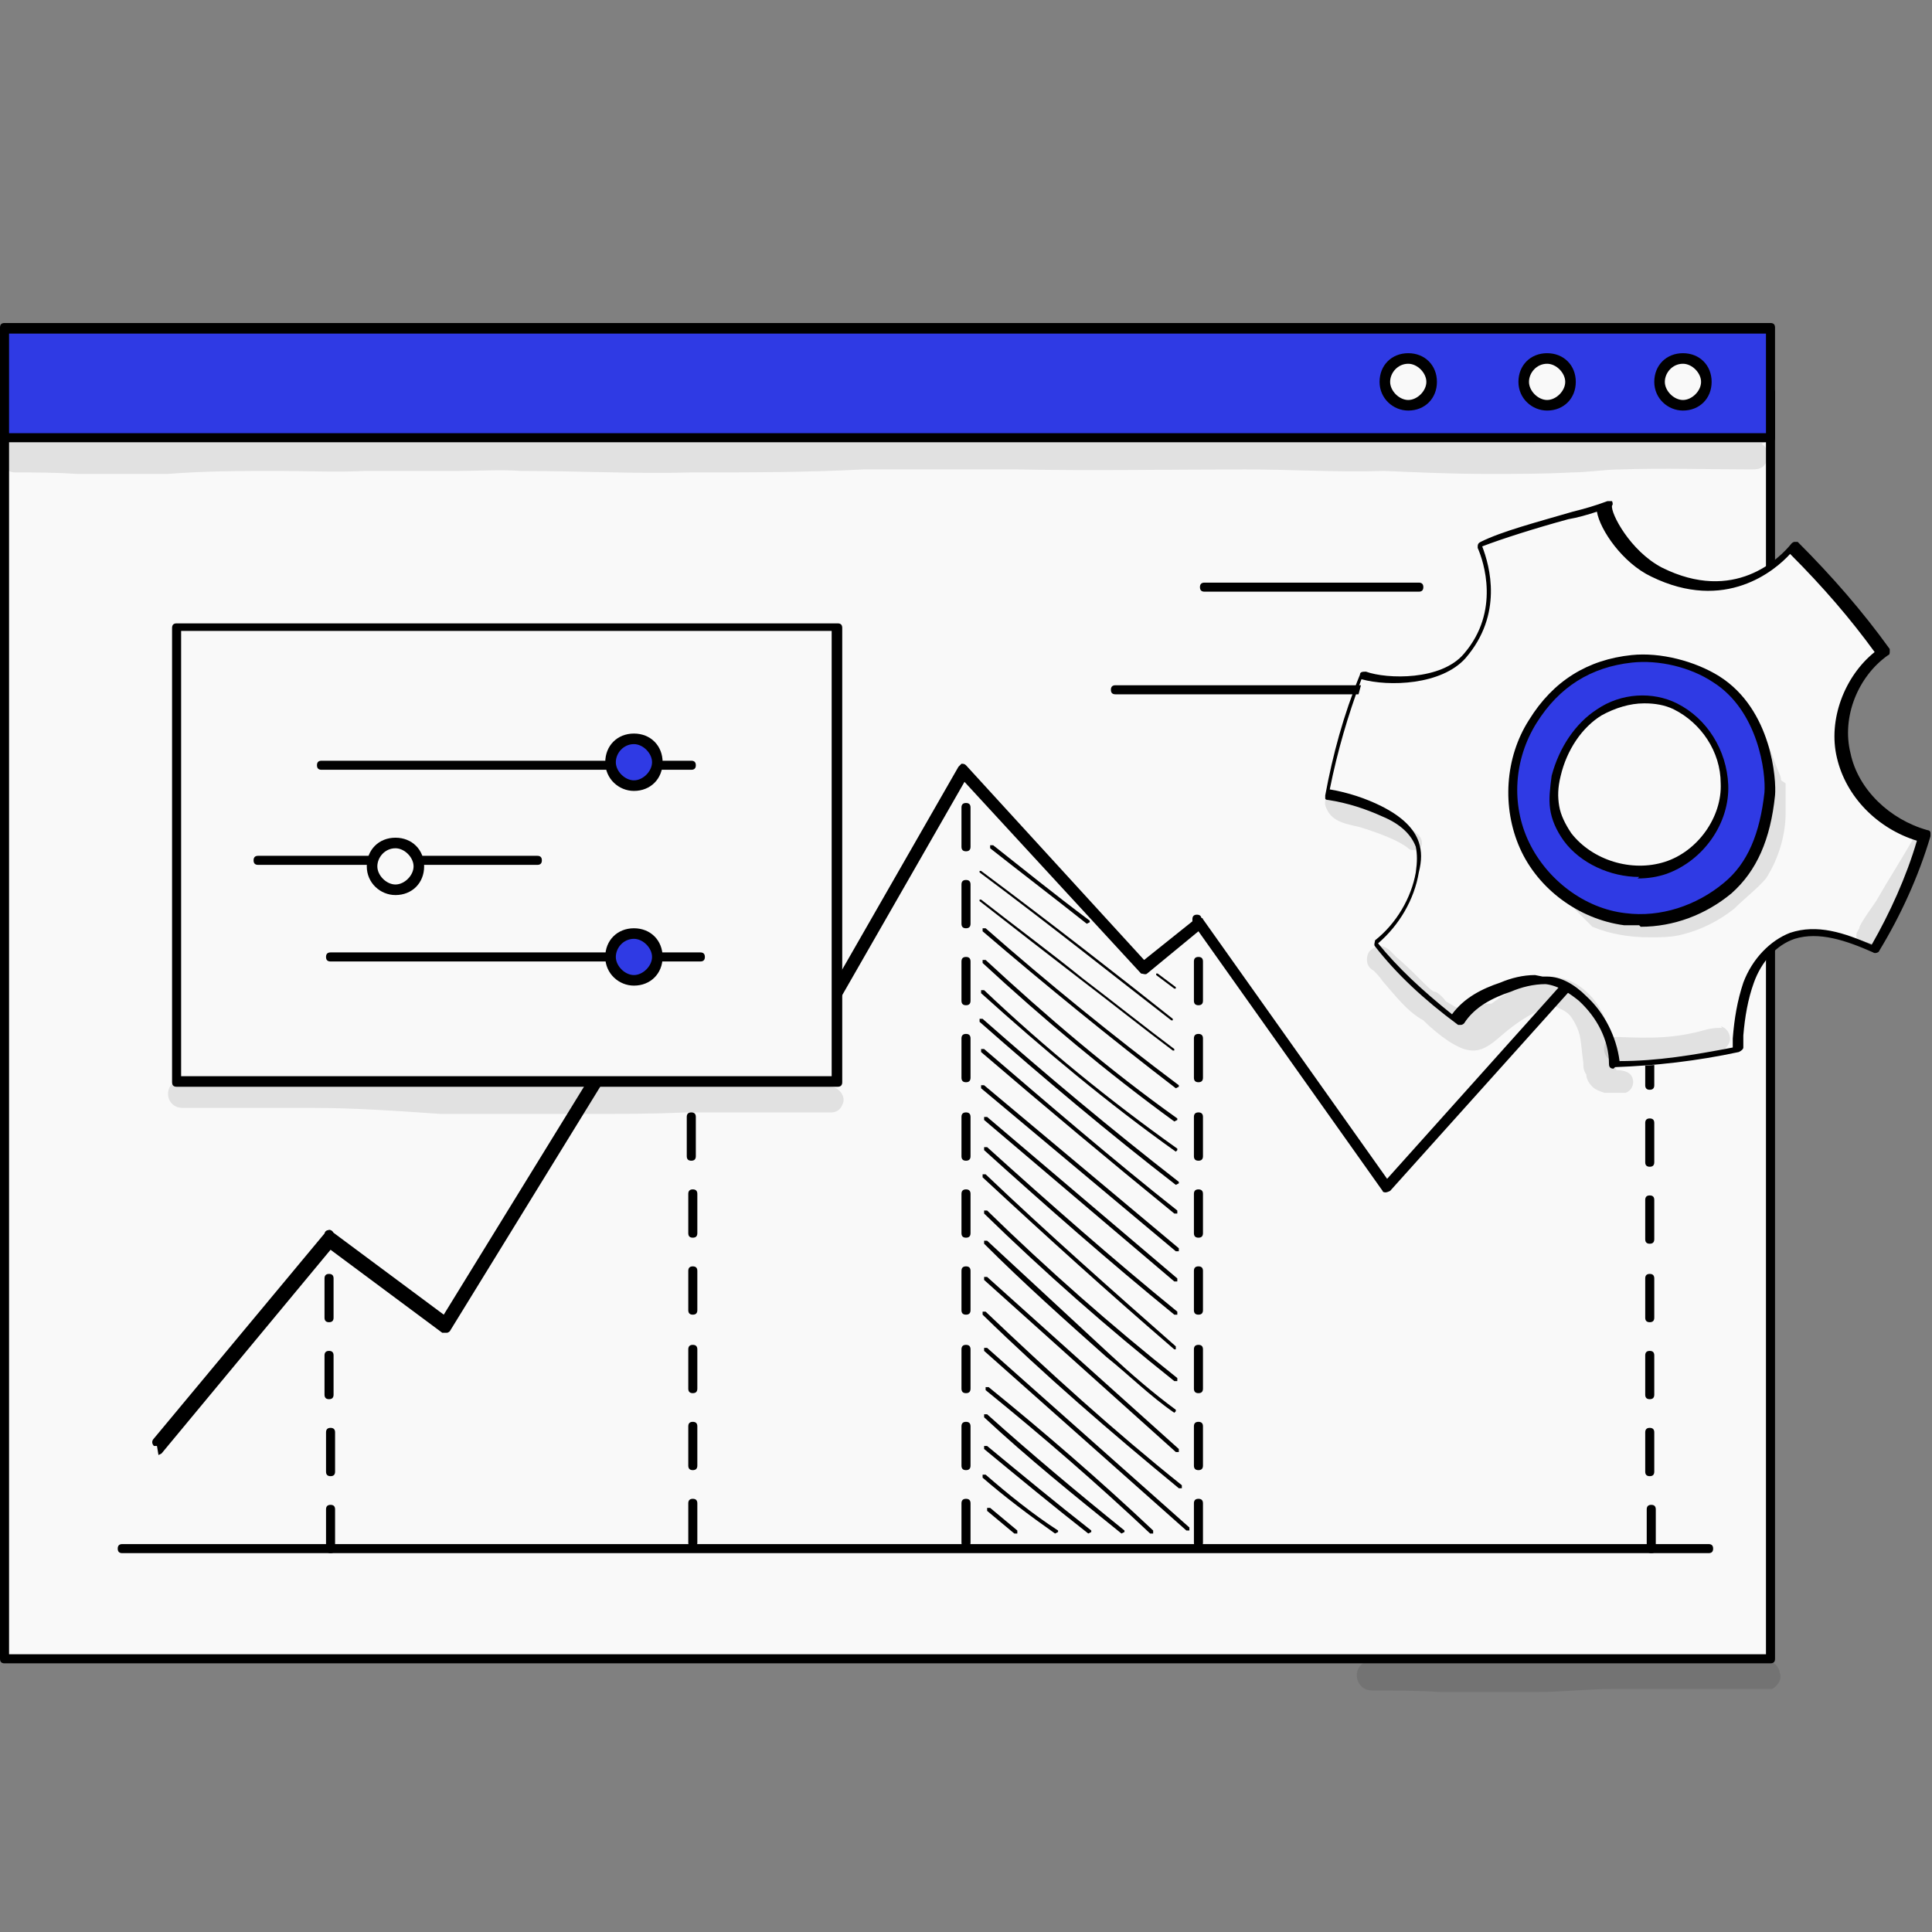 <?xml version="1.0" encoding="UTF-8"?>
<svg xmlns="http://www.w3.org/2000/svg" version="1.1" viewBox="0 0 128 128">
  <rect x="0" y="0" width="128" height="128" fill="#808080" stroke="none"/>
  <defs>
    <style>
      .cls-1 {
        fill: #fff;
      }

      .cls-2 {
        opacity: .1;
      }

      .cls-3 {
        fill: #e2e2e2;
      }

      .cls-4 {
        fill: #f9f9f9;
      }

      .cls-5 {
        display: none;
      }

      .cls-6 {
        fill: #2f3ae4;
      }
    </style>
  </defs>
  <!-- Generator: Adobe Illustrator 28.7.1, SVG Export Plug-In . SVG Version: 1.2.0 Build 142)  -->
  <g>
    <g id="Calque_1">
      <g id="Calque_2" class="cls-5">
        <rect class="cls-4" width="127.5" height="127.5"/>
      </g>
      <g class="cls-5">
        <g>
          <path class="cls-4" d="M117.1,110.8c0-27.3.3-51.1,0-76.7-38.2,0-76.7,1.1-115.2.7-.4,26.1,0,50.7,0,76.1,38.5,0,76.9,0,115.2,0Z"/>
          <path d="M1.8,111.6c-.4,0-.7-.3-.7-.7,0-8.5,0-17,0-25.2,0-16.5-.2-33.5,0-50.9,0-.4.3-.7.7-.7,22.3.2,44.8,0,66.7-.3,15.9-.2,32.4-.4,48.5-.4s.7.3.7.7c.2,16.9.1,32.9,0,49.8,0,8.6,0,17.6,0,26.9s-.3.7-.7.7c-19.1,0-38.6,0-57.5,0-18.9,0-38.5,0-57.8,0ZM2.6,35.5c-.2,17.2-.2,33.9,0,50.1,0,8,0,16.3,0,24.5,19,0,38.4,0,57,0,18.6,0,37.8,0,56.7,0,0-9,0-17.7,0-26.2,0-16.7.1-32.5,0-49.1-15.9,0-32.1.2-47.8.4-21.6.3-43.9.5-66,.3Z"/>
        </g>
        <g>
          <path class="cls-6" d="M2.1,26.9c-.1,3.2,0,6.2-.2,9.9,38.6,0,76.8,0,115.2,0,0-3.3,0-7.6,0-10.3l-114.9.5Z"/>
          <path d="M40.8,37.5c-13.4,0-26.3,0-39,0-.2,0-.4,0-.5-.2-.1-.1-.2-.3-.2-.5,0-1.9.1-3.6.1-5.3,0-1.6,0-3.1.1-4.6,0-.4.3-.7.7-.7l114.9-.5c.2,0,.4,0,.5.2.1.1.2.3.2.5,0,1.3,0,2.9,0,4.6,0,1.9,0,3.9,0,5.7s-.3.7-.7.7c-27.1,0-52.4.1-76.3.1ZM2.6,36c34.8,0,72,0,113.8,0,0-1.5,0-3.3,0-4.9,0-1.4,0-2.8,0-3.9l-113.5.5c0,1.3,0,2.6,0,3.9,0,1.4,0,2.9-.1,4.5Z"/>
        </g>
        <path d="M82.6,32.4c-.4,0-.7-.3-.7-.7,0-.4.3-.7.7-.7h5.3c.4,0,.7.2.7.6,0,.4-.3.7-.7.7h-5.3c0,0,0,0,0,0Z"/>
        <path d="M94.4,32.5c-.4,0-.7-.3-.7-.7,0-.4.3-.7.7-.7h5.3c.4-.1.7.2.7.6,0,.4-.3.7-.7.7h-5.3c0,0,0,0,0,0Z"/>
        <path d="M105.7,32.3c-.4,0-.7-.3-.7-.7,0-.4.3-.7.7-.7h5.3c.4,0,.7.2.7.6,0,.4-.3.7-.7.7h-5.3c0,0,0,0,0,0Z"/>
        <path d="M15.8,54.1c-.4,0-.7-.3-.7-.7,0-.4.3-.7.7-.7l12.9-.4c.4,0,.7.3.7.7,0,.4-.3.7-.7.7l-12.9.4s0,0,0,0Z"/>
        <path d="M16.5,69c-.4,0-.7-.3-.7-.7,0-.4.3-.7.7-.7l17.2-.4c.4,0,.7.3.7.7,0,.4-.3.7-.7.7l-17.2.4s0,0,0,0Z"/>
        <path d="M16.3,84c-.4,0-.7-.3-.7-.7,0-.4.3-.7.7-.7l34.9-.4c.4,0,.7.3.7.7,0,.4-.3.7-.7.7l-34.9.4h0Z"/>
        <path d="M16.5,97.4c-.4,0-.7-.3-.7-.7,0-.4.3-.7.7-.7l61.2-.4h0c.4,0,.7.3.7.7,0,.4-.3.7-.7.7l-61.2.4h0Z"/>
        <g>
          <g>
            <path class="cls-4" d="M93.9,73c5.2,5.1,10.4,10.2,15.6,15.3,2.7,2.7,5.5,5.4,8.5,7.7,1.6,1.3,3.4,2.5,5.4,2.5,2,0,4-1.7,4-3.9,0-1.7-1.2-3.1-2.3-4.3-8.3-8.7-16.9-17-25.9-24.7-1.6,2.4-3.3,4.8-5.2,7.4Z"/>
            <path d="M123.3,99.3h0c-2.2,0-4.1-1.3-5.8-2.6-3-2.4-5.8-5.1-8.5-7.8l-15.6-15.3c-.3-.3-.3-.7,0-.9,1.9-2.6,3.6-5,5.2-7.4.1-.2.3-.3.5-.3.2,0,.4,0,.6.2,8.9,7.8,17.7,16.1,25.9,24.8,1.2,1.3,2.5,2.8,2.5,4.8,0,1.1-.5,2.3-1.3,3.1-.9.9-2.2,1.5-3.4,1.5ZM94.8,73l15.1,14.9c2.7,2.6,5.5,5.4,8.4,7.7,1.5,1.2,3.2,2.3,4.9,2.3h0c.9,0,1.8-.4,2.4-1,.6-.6.9-1.3.9-2.1,0-1.5-1.1-2.7-2.1-3.8-8-8.5-16.5-16.6-25.2-24.2-1.4,2-2.8,4.1-4.4,6.3Z"/>
          </g>
          <g>
            <path class="cls-4" d="M73.6,16.6c-17.9,0-32.4,14.5-32.4,32.4s14.5,32.4,32.4,32.4,32.4-14.5,32.4-32.4-14.5-32.4-32.4-32.4ZM73.6,73.5c-13.6,0-24.6-11-24.6-24.6s11-24.6,24.6-24.6,24.6,11,24.6,24.6-11,24.6-24.6,24.6ZM73.6,73.5c-13.6,0-24.6-11-24.6-24.6s11-24.6,24.6-24.6,24.6,11,24.6,24.6-11,24.6-24.6,24.6Z"/>
            <path d="M73.6,82c-18.2,0-33.1-14.8-33.1-33.1S55.4,15.9,73.6,15.9s33.1,14.8,33.1,33.1-14.8,33.1-33.1,33.1ZM73.6,17.3c-17.4,0-31.6,14.2-31.6,31.6s14.2,31.6,31.6,31.6,31.6-14.2,31.6-31.6-14.2-31.6-31.6-31.6ZM73.6,74.2c-13.9,0-25.3-11.3-25.3-25.3s11.3-25.3,25.3-25.3,25.3,11.3,25.3,25.3-11.3,25.3-25.3,25.3ZM49.8,48.9c0,13.2,10.7,23.9,23.9,23.9s23.9-10.7,23.9-23.9-10.7-23.9-23.9-23.9-23.9,10.7-23.9,23.9Z"/>
          </g>
          <g>
            <path class="cls-3" d="M58.4,48.6c0-1.4,1.1-2.5,2.5-2.5s2.5,1.1,2.5,2.5-1.1,2.5-2.5,2.5-2.5-1.1-2.5-2.5Z"/>
            <path d="M61,51.9c-1.8,0-3.3-1.5-3.3-3.3s1.5-3.3,3.3-3.3,3.3,1.5,3.3,3.3-1.5,3.3-3.3,3.3ZM61,46.8c-1,0-1.8.8-1.8,1.8s.8,1.8,1.8,1.8,1.8-.8,1.8-1.8-.8-1.8-1.8-1.8Z"/>
          </g>
          <g>
            <path class="cls-3" d="M70.7,48.6c0-1.4,1.1-2.5,2.5-2.5s2.5,1.1,2.5,2.5-1.1,2.5-2.5,2.5-2.5-1.1-2.5-2.5Z"/>
            <path d="M73.3,51.9c-1.8,0-3.3-1.5-3.3-3.3s1.5-3.3,3.3-3.3,3.3,1.5,3.3,3.3-1.5,3.3-3.3,3.3ZM73.3,46.8c-1,0-1.8.8-1.8,1.8s.8,1.8,1.8,1.8,1.8-.8,1.8-1.8-.8-1.8-1.8-1.8Z"/>
          </g>
          <g>
            <path class="cls-3" d="M83,48.6c0-1.4,1.1-2.5,2.5-2.5s2.5,1.1,2.5,2.5-1.1,2.5-2.5,2.5-2.5-1.1-2.5-2.5Z"/>
            <path d="M85.6,51.9c-1.8,0-3.3-1.5-3.3-3.3s1.5-3.3,3.3-3.3,3.3,1.5,3.3,3.3-1.5,3.3-3.3,3.3ZM85.6,46.8c-1,0-1.8.8-1.8,1.8s.8,1.8,1.8,1.8,1.8-.8,1.8-1.8-.8-1.8-1.8-1.8Z"/>
          </g>
          <path d="M98,74s0,0,0,0c-.1,0-.2-.2-.2-.3l.6-2c0-.1.2-.2.3-.2.1,0,.2.2.2.3l-.6,2c0,.1-.1.2-.2.2Z"/>
          <path d="M100.7,77.4s0,0,0,0c-.1,0-.2-.1-.2-.3.3-2.3.7-4.7,1.1-7,0-.1.1-.2.3-.2.1,0,.2.1.2.3-.4,2.3-.8,4.6-1.1,7,0,.1-.1.2-.2.2Z"/>
          <path d="M104.3,80.8c-.1,0-.2-.1-.2-.2,0-1.2.2-3.1.3-4.8,0-1.1.2-2,.2-2.5,0-.1.1-.2.3-.2.1,0,.2.1.2.3,0,.6-.1,1.5-.2,2.6-.2,1.7-.3,3.7-.3,4.8s-.1.2-.2.2Z"/>
          <path d="M107.9,84.2c-.1,0-.2-.1-.2-.2l-.2-8.3c0-.1.1-.2.2-.2h0c.1,0,.2.1.2.2l.2,8.3c0,.1-.1.2-.2.2h0Z"/>
          <path d="M111.3,87.8c-.1,0-.2-.1-.2-.2l-.3-8.7c0-.1,0-.2.2-.2.1,0,.2,0,.2.2l.3,8.7c0,.1,0,.2-.2.2,0,0,0,0,0,0Z"/>
          <path d="M114.9,90.9c-.1,0-.2,0-.2-.2l-.4-8.1c0-.1,0-.2.2-.3.1,0,.2,0,.3.2l.4,8.1c0,.1,0,.2-.2.3,0,0,0,0,0,0Z"/>
          <path d="M118.3,93.7c-.1,0-.2,0-.2-.2l-.6-7.9c0-.1,0-.2.2-.3.1,0,.2,0,.3.2l.6,7.9c0,.1,0,.2-.2.3,0,0,0,0,0,0Z"/>
          <path d="M121.6,96.3c-.1,0-.2,0-.2-.2l-.7-6.9c0-.1,0-.2.2-.3.1,0,.2,0,.3.2l.7,6.9c0,.1,0,.2-.2.3,0,0,0,0,0,0Z"/>
          <path d="M124.8,95.9c-.1,0-.2,0-.2-.2l-.5-3.1c0-.1,0-.3.2-.3.1,0,.3,0,.3.2l.5,3.1c0,.1,0,.3-.2.3,0,0,0,0,0,0Z"/>
        </g>
        <g class="cls-2">
          <path d="M42.4,36.7c-.8-.5-1.8-.1-2.7-.2-3.8,0-7.6-.4-11.4-.3-4.3,0-8.6.4-12.9.3-2.5-.1-4.9,0-7.4,0-.9,0-1.9,0-2.8,0-.6,0-1.3-.1-1.9.2-2,.7-1.3,3.8.8,3.7,6.3,0,12.5.5,18.7.4,6.2-.3,12.5,0,18.7-.4,0,0,0,0,0,0,.3,0,.5,0,.7-.2.2,0,.4-.2.6-.4.9-.8.7-2.4-.4-3Z"/>
        </g>
        <g class="cls-2">
          <path d="M116.6,36.3c-.5-.3-1-.3-1.5-.1,0,0,0,0,0,0-.4,0-.8.1-1.2.2,0,0,0,0-.1,0-2.5,0-4.9-.2-7.4-.1-.8,0-1.8-.1-2.4.6-1.2,1.1-.3,3.3,1.3,3.2,2.1-.2,4.2-.2,6.3-.1,1.7-.1,1.4-.2,2.6-.2.4,0,.8,0,1.2,0,0,0,0,0,0,0,.5,0,.9,0,1.3-.4,1-.7.9-2.3-.2-2.9Z"/>
        </g>
        <g class="cls-2">
          <path d="M81.1,72c.8-.3,1.6-.5,2.4-.8,1.7-1,3.5-2,5.1-3.2,1.5-1.1,2.8-2.4,4.1-3.7.5-.5,1-1.1,1.5-1.7-.5-.2-1-.2-1.4.1-2.1,1.6-4.4,3.1-6.8,4.1-1.6.9-3.7,1.5-6.6,1.9-4.4.6-12.6-.8-17.2-3.4-1.4-.7-2.7-1.5-4-2.5-.7-.6-1.4-1.2-2.1-1.9-.3-.2-1.1-1.2-1.4-1.5-2.5-3.7-3.5-7-4.5-9.2-.3-.9-.6-1.8-.9-2.8-.1-.4-.2-1-.4-1.4-.1,2.1,0,4.2.4,6.3.4,2.2,1.1,4.3,1.8,6.4.2.4.4.7.7,1.1,1.7,2.8,3.6,5.4,5.9,7.7,1.6,1,3.4,1.9,5.2,2.6,3.6,1.4,7.3,2.3,11.1,2.6,1.4.1,2.8.1,4.2,0,.9-.3,1.8-.6,2.7-.9Z"/>
        </g>
        <g class="cls-2">
          <path d="M117.9,95.4c-.2-.3-.4-.5-.7-.7,0,0,0,0,0,0,0,0,0,0,0,0,0,0,0,0,0,0-.2-.2-.6-.5-.8-.7-2.5-2.5-5.3-4.6-7.9-7-1.9-1.8-3.5-3.8-5.5-5.5-2.1-1.8-3.8-4-5.8-5.8.1,0,.3-.1.4-.2,1.3-.8,2.4-1.9,3.4-3.1.4-.4.8-.8,1.1-1.3.5-.4.9-1,1-1.6.2-1-.5-2-1.5-2.3-1.1-.3-2.3.5-2.6,1.5-.9,1.1-2,2.1-3.1,3.1,0,0-.1,0-.2.2-.5.3-.8.7-.9,1.2,0,.2,0,.4,0,.5,0,0-.2,0-.3,0-1.4,0-2.1,1.8-1.1,2.7,2.2,1.7,4.1,3.8,6,5.9,2.2,2.2,4.2,4.5,6.3,6.7,1.7,1.7,3.6,3.1,5.4,4.6,1.3,1.1,2.5,2.3,3.8,3.5.1.2.3.5.5.6,1.5,1.2,3.6-.7,2.6-2.3Z"/>
        </g>
      </g>
      <g>
        <g>
          <g>
            <g>
              <rect class="cls-4" x=".3" y="26" width="117" height="83.9"/>
              <path d="M117.4,110.2H.3c-.2,0-.3-.1-.3-.3V26c0-.2.1-.3.3-.3h117c.2,0,.3.1.3.3v83.9c0,.2-.1.3-.3.3ZM.6,109.6h116.4V26.3H.6v83.3Z"/>
            </g>
            <g>
              <rect class="cls-6" x=".3" y="21.7" width="117" height="7.3"/>
              <path d="M117.4,29.3H.3c-.2,0-.3-.1-.3-.3v-7.3c0-.2.1-.3.3-.3h117c.2,0,.3.1.3.3v7.3c0,.2-.1.3-.3.3ZM.6,28.7h116.4v-6.6H.6v6.6Z"/>
            </g>
            <g>
              <circle class="cls-4" cx="93.3" cy="25.4" r="1.5"/>
              <path d="M93.3,27.2c-1,0-1.9-.8-1.9-1.9s.8-1.9,1.9-1.9,1.9.8,1.9,1.9-.8,1.9-1.9,1.9ZM93.3,24.1c-.7,0-1.2.6-1.2,1.2s.6,1.2,1.2,1.2,1.2-.6,1.2-1.2-.6-1.2-1.2-1.2Z"/>
            </g>
            <g>
              <path class="cls-4" d="M100.9,25.4c0-.9.7-1.5,1.5-1.5s1.5.7,1.5,1.5-.7,1.5-1.5,1.5-1.5-.7-1.5-1.5Z"/>
              <path d="M102.5,27.2c-1,0-1.9-.8-1.9-1.9s.8-1.9,1.9-1.9,1.9.8,1.9,1.9-.8,1.9-1.9,1.9ZM102.5,24.1c-.7,0-1.2.6-1.2,1.2s.6,1.2,1.2,1.2,1.2-.6,1.2-1.2-.6-1.2-1.2-1.2Z"/>
            </g>
            <g>
              <path class="cls-4" d="M109.9,25.4c0-.9.7-1.5,1.5-1.5s1.5.7,1.5,1.5-.7,1.5-1.5,1.5-1.5-.7-1.5-1.5Z"/>
              <path d="M111.5,27.2c-1,0-1.9-.8-1.9-1.9s.8-1.9,1.9-1.9,1.9.8,1.9,1.9-.8,1.9-1.9,1.9ZM111.5,24.1c-.7,0-1.2.6-1.2,1.2s.6,1.2,1.2,1.2,1.2-.6,1.2-1.2-.6-1.2-1.2-1.2Z"/>
            </g>
            <g class="cls-2">
              <path d="M117,29.3c-.1-.1-.6-.1-.5-.1-.3,0-.6,0-.9,0-1.2,0-2.4,0-3.6-.1-3.6-.1-7.2.3-10.8.2-1.8,0-3.7,0-5.5,0-1.4,0-2.8-.2-4.2-.2-4.1,0-8.2-.3-12.3-.2-3.6,0-7.1,0-10.7,0-2.8,0-5.7,0-8.5,0-2.4,0-4.7.2-7.1.1-5.2,0-10.4,0-15.5,0-1.9,0-3.8,0-5.7,0-1.6,0-3.2,0-4.8,0-1.8,0-3.5,0-5.3,0-2.1,0-4.1-.1-6.2,0-1.7,0-3.4.1-5.1.2-1.6,0-3.1,0-4.7,0-1.2,0-2.3-.1-3.5,0-.6,0-1.3-.2-1.8.3-.6.6-.2,1.8.7,1.8,1.4,0,2.7,0,4.1.1,2,0,4,0,6,0,2.5-.2,4.9-.2,7.4-.2,1.9,0,3.8.1,5.7,0,2.1,0,4.2,0,6.2,0,1.4,0,2.7-.1,4.1,0,3.8,0,7.5.2,11.3.1,3.8,0,7.6,0,11.4-.2,3.4,0,6.8,0,10.2,0,5,.1,10.1,0,15.1,0,3.1,0,6.1.2,9.2.1,2.3.1,4.6.2,6.9.2,1.8,0,3.7,0,5.5-.1,1.1,0,2.2-.2,3.3-.2,2.9-.1,5.7,0,8.6,0,.3,0,.7,0,.9-.3.4-.4.3-1.1-.2-1.4Z"/>
            </g>
          </g>
          <g class="cls-2">
            <path d="M117.9,110.7c-.4-.9-.9-.6-1.7-.7-1.3,0-2.5,0-3.8,0-2.4,0-4.9,0-7.3.1-2.3,0-4.6,0-6.9,0-1.8,0-3.6,0-5.4,0-.5,0-1.1,0-1.6,0-.2,0-.5,0-.7,0-1,.4-.7,1.9.4,1.9,1.5,0,3,0,4.5.1,2.2,0,4.3,0,6.5,0,1.6,0,3.3-.2,4.9-.2,2.8,0,5.7,0,8.5,0,.5,0,1,0,1.5,0,.2,0,.4,0,.6,0,.4-.2.7-.7.5-1.1Z"/>
          </g>
        </g>
        <g>
          <path d="M94,39.2h-14.2c-.2,0-.3-.1-.3-.3s.1-.3.3-.3h14.2c.2,0,.3.1.3.3s-.1.3-.3.3Z"/>
          <path d="M94,46h-20.1c-.2,0-.3-.1-.3-.3s.1-.3.3-.3h20.1c.2,0,.3.1.3.3s-.1.3-.3.3Z"/>
        </g>
        <g>
          <path d="M10.4,95.8c0,0-.1,0-.2,0-.1-.1-.2-.3,0-.5l11.4-13.7c.1-.1.3-.2.4,0l7.4,5.5,16.3-26.5c0,0,.1-.1.2-.1,0,0,.2,0,.3,0l8.3,6,9-15.7c0,0,.1-.1.2-.2.1,0,.2,0,.3.1l11.8,12.9,3.5-2.8c0,0,.2,0,.2,0,0,0,.2,0,.2.1l12.2,17.2,17.3-19.3c.1-.1.3-.1.5,0,.1.1.1.3,0,.5l-17.6,19.6c0,0-.2.1-.3.1,0,0-.2,0-.2-.1l-12.2-17.2-3.4,2.8c-.1.1-.3,0-.4,0l-11.7-12.7-9,15.7c0,0-.1.1-.2.2,0,0-.2,0-.3,0l-8.3-6-16.3,26.5c0,0-.1.1-.2.1,0,0-.2,0-.3,0l-7.4-5.5-11.2,13.5c0,0-.2.1-.2.1Z"/>
          <path d="M21.9,102.9c-.2,0-.3-.1-.3-.3v-2.6c0-.2.1-.3.3-.3h0c.2,0,.3.1.3.3v2.6c0,.2-.1.3-.3.3h0ZM21.9,97.8c-.2,0-.3-.1-.3-.3v-2.6c0-.2.1-.3.3-.3h0c.2,0,.3.1.3.3v2.6c0,.2-.1.3-.3.3h0ZM21.8,92.7c-.2,0-.3-.1-.3-.3v-2.6c0-.2.1-.3.3-.3h0c.2,0,.3.1.3.3v2.6c0,.2-.1.3-.3.3h0ZM21.8,87.6c-.2,0-.3-.1-.3-.3v-2.6c0-.2.1-.3.3-.3h0c.2,0,.3.1.3.3v2.6c0,.2-.1.3-.3.3h0ZM21.8,82.4c-.2,0-.3-.1-.3-.3v-.3c0-.2.1-.3.3-.3.2,0,.3.1.3.3v.3c0,.2-.1.3-.3.3h0Z"/>
          <path d="M45.9,102.5c-.2,0-.3-.1-.3-.3v-2.6c0-.2.1-.3.3-.3h0c.2,0,.3.1.3.3v2.6c0,.2-.1.3-.3.3h0ZM45.9,97.4c-.2,0-.3-.1-.3-.3v-2.6c0-.2.1-.3.3-.3h0c.2,0,.3.1.3.3v2.6c0,.2-.1.3-.3.3h0ZM45.9,92.3c-.2,0-.3-.1-.3-.3v-2.6c0-.2.1-.3.3-.3h0c.2,0,.3.1.3.3v2.6c0,.2-.1.3-.3.3h0ZM45.9,87.1c-.2,0-.3-.1-.3-.3v-2.6c0-.2.1-.3.3-.3h0c.2,0,.3.1.3.3v2.6c0,.2-.1.3-.3.3h0ZM45.9,82c-.2,0-.3-.1-.3-.3v-2.6c0-.2.1-.3.3-.3h0c.2,0,.3.1.3.3v2.6c0,.2-.1.3-.3.3h0ZM45.8,76.9c-.2,0-.3-.1-.3-.3v-2.6c0-.2.1-.3.3-.3h0c.2,0,.3.1.3.3v2.6c0,.2-.1.3-.3.3h0ZM45.8,71.7c-.2,0-.3-.1-.3-.3v-2.6c0-.2.1-.3.3-.3h0c.2,0,.3.1.3.3v2.6c0,.2-.1.3-.3.3h0ZM45.8,66.6c-.2,0-.3-.1-.3-.3v-2.6c0-.2.1-.3.3-.3h0c.2,0,.3.1.3.3v2.6c0,.2-.1.3-.3.3h0ZM45.8,61.5c-.2,0-.3-.1-.3-.3v-.5c0-.2.1-.3.3-.3h0c.2,0,.3.1.3.3v.5c0,.2-.1.3-.3.3h0Z"/>
          <path d="M64,102.5c-.2,0-.3-.1-.3-.3v-2.6c0-.2.1-.3.3-.3h0c.2,0,.3.1.3.3v2.6c0,.2-.1.3-.3.3h0ZM64,97.4c-.2,0-.3-.1-.3-.3v-2.6c0-.2.1-.3.3-.3h0c.2,0,.3.1.3.3v2.6c0,.2-.1.3-.3.3h0ZM64,92.3c-.2,0-.3-.1-.3-.3v-2.6c0-.2.1-.3.3-.3h0c.2,0,.3.1.3.3v2.6c0,.2-.1.3-.3.3h0ZM64,87.1c-.2,0-.3-.1-.3-.3v-2.6c0-.2.1-.3.3-.3h0c.2,0,.3.1.3.3v2.6c0,.2-.1.3-.3.3h0ZM64,82c-.2,0-.3-.1-.3-.3v-2.6c0-.2.1-.3.3-.3h0c.2,0,.3.1.3.3v2.6c0,.2-.1.3-.3.3h0ZM64,76.9c-.2,0-.3-.1-.3-.3v-2.6c0-.2.1-.3.3-.3h0c.2,0,.3.1.3.3v2.6c0,.2-.1.3-.3.3h0ZM64,71.7c-.2,0-.3-.1-.3-.3v-2.6c0-.2.1-.3.3-.3h0c.2,0,.3.1.3.3v2.6c0,.2-.1.3-.3.3h0ZM64,66.6c-.2,0-.3-.1-.3-.3v-2.6c0-.2.1-.3.3-.3h0c.2,0,.3.1.3.3v2.6c0,.2-.1.3-.3.3h0ZM64,61.5c-.2,0-.3-.1-.3-.3v-2.6c0-.2.1-.3.3-.3h0c.2,0,.3.1.3.3v2.6c0,.2-.1.3-.3.3h0ZM64,56.4c-.2,0-.3-.1-.3-.3v-2.6c0-.2.1-.3.3-.3h0c.2,0,.3.1.3.3v2.6c0,.2-.1.3-.3.3h0Z"/>
          <path d="M79.4,102.5c-.2,0-.3-.1-.3-.3v-2.6c0-.2.1-.3.3-.3h0c.2,0,.3.1.3.3v2.6c0,.2-.1.3-.3.3h0ZM79.4,97.4c-.2,0-.3-.1-.3-.3v-2.6c0-.2.1-.3.3-.3h0c.2,0,.3.1.3.3v2.6c0,.2-.1.3-.3.3h0ZM79.4,92.3c-.2,0-.3-.1-.3-.3v-2.6c0-.2.1-.3.3-.3h0c.2,0,.3.1.3.3v2.6c0,.2-.1.3-.3.3h0ZM79.4,87.1c-.2,0-.3-.1-.3-.3v-2.6c0-.2.1-.3.3-.3h0c.2,0,.3.1.3.3v2.6c0,.2-.1.3-.3.3h0ZM79.4,82c-.2,0-.3-.1-.3-.3v-2.6c0-.2.1-.3.3-.3h0c.2,0,.3.1.3.3v2.6c0,.2-.1.3-.3.3h0ZM79.4,76.9c-.2,0-.3-.1-.3-.3v-2.6c0-.2.1-.3.3-.3h0c.2,0,.3.1.3.3v2.6c0,.2-.1.3-.3.3h0ZM79.4,71.7c-.2,0-.3-.1-.3-.3v-2.6c0-.2.1-.3.3-.3h0c.2,0,.3.1.3.3v2.6c0,.2-.1.3-.3.3h0ZM79.4,66.6c-.2,0-.3-.1-.3-.3v-2.6c0-.2.1-.3.3-.3h0c.2,0,.3.1.3.3v2.6c0,.2-.1.3-.3.3h0ZM79.3,61.5c-.2,0-.3-.1-.3-.3v-.3c0-.2.1-.3.3-.3h0c.2,0,.3.1.3.3v.3c0,.2-.1.3-.3.3h0Z"/>
          <path d="M109.4,102.9c-.2,0-.3-.1-.3-.3v-2.6c0-.2.1-.3.3-.3h0c.2,0,.3.1.3.3v2.6c0,.2-.1.3-.3.3h0ZM109.3,97.8c-.2,0-.3-.1-.3-.3v-2.6c0-.2.1-.3.3-.3h0c.2,0,.3.1.3.3v2.6c0,.2-.1.3-.3.3h0ZM109.3,92.7c-.2,0-.3-.1-.3-.3v-2.6c0-.2.1-.3.3-.3h0c.2,0,.3.1.3.3v2.6c0,.2-.1.3-.3.3h0ZM109.3,87.6c-.2,0-.3-.1-.3-.3v-2.6c0-.2.1-.3.3-.3h0c.2,0,.3.1.3.3v2.6c0,.2-.1.3-.3.3h0ZM109.3,82.4c-.2,0-.3-.1-.3-.3v-2.6c0-.2.1-.3.3-.3h0c.2,0,.3.1.3.3v2.6c0,.2-.1.3-.3.3h0ZM109.3,77.3c-.2,0-.3-.1-.3-.3v-2.6c0-.2.1-.3.3-.3h0c.2,0,.3.1.3.3v2.6c0,.2-.1.3-.3.3h0ZM109.3,72.2c-.2,0-.3-.1-.3-.3v-2.6c0-.2.1-.3.3-.3h0c.2,0,.3.1.3.3v2.6c0,.2-.1.3-.3.3h0ZM109.3,67.1c-.2,0-.3-.1-.3-.3v-2.6c0-.2.1-.3.3-.3h0c.2,0,.3.1.3.3v2.6c0,.2-.1.3-.3.3h0ZM109.3,61.9c-.2,0-.3-.1-.3-.3v-2.6c0-.2.1-.3.3-.3h0c.2,0,.3.1.3.3v2.6c0,.2-.1.3-.3.3h0Z"/>
          <path d="M113.1,102.9H8.1c-.2,0-.3-.1-.3-.3s.1-.3.3-.3h105.1c.2,0,.3.1.3.3s-.1.3-.3.3Z"/>
          <path d="M67.2,101.6s0,0,0,0l-1.8-1.5s0-.1,0-.2c0,0,.1,0,.2,0l1.8,1.5s0,.1,0,.2c0,0,0,0,0,0Z"/>
          <path d="M69.9,101.6s0,0,0,0c-1.7-1.2-3.3-2.4-4.8-3.7,0,0,0-.1,0-.2,0,0,.1,0,.2,0,1.5,1.3,3.1,2.6,4.8,3.7,0,0,0,.1,0,.1,0,0,0,0,0,0Z"/>
          <path d="M72.1,101.6s0,0,0,0c-2.3-1.8-4.6-3.7-6.9-5.6,0,0,0-.1,0-.2,0,0,.1,0,.2,0,2.3,1.9,4.6,3.8,6.9,5.6,0,0,0,.1,0,.1,0,0,0,0,0,0Z"/>
          <path d="M74.3,101.6s0,0,0,0c-3.1-2.5-6.2-5-9.1-7.7,0,0,0-.1,0-.2,0,0,.1,0,.2,0,2.9,2.6,6,5.2,9.1,7.7,0,0,0,.1,0,.1,0,0,0,0,0,0Z"/>
          <path d="M76.2,101.6s0,0,0,0c-3.5-3.3-7.2-6.5-10.9-9.5,0,0,0-.1,0-.2,0,0,.1,0,.2,0,3.7,3,7.4,6.2,10.9,9.5,0,0,0,.1,0,.2,0,0,0,0,0,0Z"/>
          <path d="M78.6,101.4s0,0,0,0l-13.4-11.9s0-.1,0-.2c0,0,.1,0,.2,0l13.4,11.9s0,.1,0,.2c0,0,0,0,0,0Z"/>
          <path d="M78.1,98.6s0,0,0,0c-4.5-3.7-8.9-7.5-13-11.5,0,0,0-.1,0-.2,0,0,.1,0,.2,0,4.2,4,8.5,7.9,13,11.5,0,0,0,.1,0,.2,0,0,0,0,0,0Z"/>
          <path d="M77.9,96.2s0,0,0,0l-12.7-11.4s0-.1,0-.2c0,0,.1,0,.2,0l12.7,11.4s0,.1,0,.2c0,0,0,0,0,0Z"/>
          <path d="M77.8,93.6s0,0,0,0c-1.6-1.1-3-2.5-4.5-3.7-2.7-2.4-5.5-4.9-8.1-7.5,0,0,0-.1,0-.2,0,0,.1,0,.2,0,2.7,2.5,5.4,5,8.1,7.5,1.4,1.3,2.9,2.6,4.4,3.7,0,0,0,.1,0,.1,0,0,0,0,0,0Z"/>
          <path d="M77.8,91.5s0,0,0,0c-4.4-3.5-8.6-7.2-12.6-11.1,0,0,0-.1,0-.2,0,0,.1,0,.2,0,4,3.9,8.2,7.6,12.6,11.1,0,0,0,.1,0,.2,0,0,0,0,0,0Z"/>
          <path d="M77.8,89.4s0,0,0,0c-4.3-3.7-8.5-7.5-12.7-11.4,0,0,0-.1,0-.2,0,0,.1,0,.2,0,4.1,3.9,8.4,7.7,12.6,11.4,0,0,0,.1,0,.2,0,0,0,0,0,0Z"/>
          <path d="M77.8,87.1s0,0,0,0c-4.3-3.5-8.5-7.2-12.6-10.9,0,0,0-.1,0-.2,0,0,.1,0,.2,0,4.1,3.7,8.3,7.4,12.6,10.9,0,0,0,.1,0,.2,0,0,0,0,0,0Z"/>
          <path d="M77.8,84.9s0,0,0,0l-12.6-10.7s0-.1,0-.2c0,0,.1,0,.2,0l12.6,10.7s0,.1,0,.2c0,0,0,0,0,0Z"/>
          <path d="M77.9,82.9s0,0,0,0l-12.9-10.8s0-.1,0-.2c0,0,.1,0,.2,0l12.9,10.8s0,.1,0,.2c0,0,0,0,0,0Z"/>
          <path d="M77.8,80.4s0,0,0,0c-4.3-3.5-8.6-7.1-12.8-10.7,0,0,0-.1,0-.2,0,0,.1,0,.2,0,4.2,3.6,8.5,7.3,12.8,10.7,0,0,0,.1,0,.2,0,0,0,0,0,0Z"/>
          <path d="M77.9,78.5s0,0,0,0c-4.4-3.4-8.8-7.1-13-10.8,0,0,0-.1,0-.2,0,0,.1,0,.2,0,4.2,3.7,8.5,7.3,13,10.8,0,0,0,.1,0,.1,0,0,0,0,0,0Z"/>
          <path d="M77.9,76.3s0,0,0,0c-4.5-3.2-8.8-6.8-12.9-10.5,0,0,0-.1,0-.2,0,0,.1,0,.2,0,4,3.8,8.3,7.3,12.8,10.5,0,0,0,.1,0,.1,0,0,0,0,0,0Z"/>
          <path d="M77.8,74.3s0,0,0,0c-4.4-3.2-8.7-6.8-12.7-10.5,0,0,0-.1,0-.2,0,0,.1,0,.2,0,4,3.7,8.2,7.3,12.7,10.5,0,0,0,.1,0,.1,0,0,0,0,0,0Z"/>
          <path d="M77.9,72.1s0,0,0,0c-4.3-3.3-8.6-6.8-12.8-10.4,0,0,0-.1,0-.2,0,0,.1,0,.2,0,4.1,3.6,8.4,7.1,12.8,10.4,0,0,0,.1,0,.1,0,0,0,0,0,0Z"/>
          <path d="M77.7,69.6s0,0,0,0c-2-1.5-4-3.1-6.1-4.7-2.2-1.7-4.4-3.4-6.7-5.2,0,0,0-.1,0-.1,0,0,.1,0,.1,0,2.3,1.8,4.6,3.5,6.7,5.2,2.1,1.6,4.1,3.2,6.1,4.7,0,0,0,.1,0,.1,0,0,0,0,0,0Z"/>
          <path d="M77.6,67.6s0,0,0,0c-3.5-2.7-8-6.3-12.7-9.8,0,0,0-.1,0-.1,0,0,.1,0,.1,0,4.7,3.5,9.3,7.1,12.7,9.8,0,0,0,.1,0,.1,0,0,0,0,0,0Z"/>
          <path d="M72,61.2s0,0,0,0c-2.4-1.9-4.5-3.5-6.4-5,0,0,0-.1,0-.2,0,0,.1,0,.2,0,1.9,1.5,4,3.2,6.4,5,0,0,0,.1,0,.1,0,0,0,0,0,0Z"/>
          <path d="M77.8,65.5s0,0,0,0c-.4-.3-.8-.6-1.2-.9,0,0,0-.1,0-.1,0,0,.1,0,.1,0,.4.3.8.6,1.2.9,0,0,0,.1,0,.1,0,0,0,0,0,0Z"/>
        </g>
        <g>
          <g>
            <rect class="cls-4" x="11.7" y="41.5" width="43.8" height="30.1"/>
            <path d="M55.5,72H11.7c-.2,0-.3-.1-.3-.3v-30.1c0-.2.1-.3.3-.3h43.8c.2,0,.3.1.3.3v30.1c0,.2-.1.3-.3.3ZM12,71.3h43.1v-29.5H12v29.5Z"/>
          </g>
          <path d="M45.8,51h-24.5c-.2,0-.3-.1-.3-.3s.1-.3.3-.3h24.5c.2,0,.3.1.3.3s-.1.3-.3.3Z"/>
          <path d="M46.4,63.7h-24.5c-.2,0-.3-.1-.3-.3s.1-.3.3-.3h24.5c.2,0,.3.1.3.3s-.1.3-.3.3Z"/>
          <path d="M35.6,57.3h-18.5c-.2,0-.3-.1-.3-.3s.1-.3.3-.3h18.5c.2,0,.3.1.3.3s-.1.3-.3.3Z"/>
          <g>
            <path class="cls-6" d="M40.5,50.5c0-.9.7-1.5,1.5-1.5s1.5.7,1.5,1.5-.7,1.5-1.5,1.5-1.5-.7-1.5-1.5Z"/>
            <path d="M42,52.4c-1,0-1.9-.8-1.9-1.9s.8-1.9,1.9-1.9,1.9.8,1.9,1.9-.8,1.9-1.9,1.9ZM42,49.3c-.7,0-1.2.6-1.2,1.2s.6,1.2,1.2,1.2,1.2-.6,1.2-1.2-.6-1.2-1.2-1.2Z"/>
          </g>
          <g>
            <circle class="cls-4" cx="26.2" cy="57.4" r="1.5" transform="translate(-35.7 69.8) rotate(-76.7)"/>
            <path d="M26.2,59.3c-1,0-1.9-.8-1.9-1.9s.8-1.9,1.9-1.9,1.9.8,1.9,1.9-.8,1.9-1.9,1.9ZM26.2,56.2c-.7,0-1.2.6-1.2,1.2s.6,1.2,1.2,1.2,1.2-.6,1.2-1.2-.6-1.2-1.2-1.2Z"/>
          </g>
          <g>
            <circle class="cls-6" cx="42" cy="63.4" r="1.5"/>
            <path d="M42,65.3c-1,0-1.9-.8-1.9-1.9s.8-1.9,1.9-1.9,1.9.8,1.9,1.9-.8,1.9-1.9,1.9ZM42,62.2c-.7,0-1.2.6-1.2,1.2s.6,1.2,1.2,1.2,1.2-.6,1.2-1.2-.6-1.2-1.2-1.2Z"/>
          </g>
          <g class="cls-2">
            <path d="M55.1,71.9c-.1,0-.2,0-.4,0-.9,0-1.8,0-2.6,0-2-.1-4,0-6.1-.1-2.4,0-4.7,0-7.1.1-1.3,0-2.6,0-4,0-1.9,0-3.7,0-5.6,0-4.9-.4-9.8-.4-14.7-.3-1,0-2-.3-2.9,0-.9.4-.7,1.8.4,1.8.8,0,1.5,0,2.3,0,2.1,0,4.1,0,6.2,0,2.9,0,5.7.2,8.6.4,1.9,0,3.8,0,5.7,0,1.4,0,2.8,0,4.2,0,2.1,0,4.2,0,6.3-.1,1.9,0,3.7,0,5.6,0,1.1,0,2.1,0,3.2,0,.3,0,.6,0,.9,0,.3,0,.6-.2.7-.5.3-.5-.2-1.2-.8-1.2Z"/>
          </g>
        </g>
        <g>
          <g>
            <path class="cls-4" d="M123.1,52.2c-1-1.5-1.3-3.4-.9-5.1.4-1.5,1.4-2.7,2.6-3.8-1.4-2-2.9-4-4.6-5.8-.1-.2-.3-.3-.5-.5-.3-.2-.6-.3-1-.6-1.5,1.6-3.8,2.5-6,2.5-2.9-.4-5.6-2.5-6.6-5.2-2.8.4-5.6,1.2-8.2,2.3.5.9.7,1.9.7,3,0,1.1-.2,2.2-.7,3.2-.5,1-1.3,1.9-2.3,2.3-.6.3-1.3.4-1.9.4-1.1.1-2.3,0-3.4,0,0,0-2.1,7.8-1.9,7.8.7.2,1.4.4,2.1.6.8.2,1.5.5,2.2.9.7.4,1.2,1.1,1.4,1.8.1.5,0,1,0,1.6-.3,1.9-1.3,3.6-2.7,4.9,0,0,5.3,5.2,5.4,5.1.6-.9,1.6-1.4,2.6-1.9.4-.2.8-.4,1.2-.5,1.6-.5,3.4,0,4.6,1.1,1.2,1.1,1.8,2.7,1.9,4.4,1.9-.1,3.8-.2,5.6-.4.8,0,1.7-.2,2.4-.8,0-1.6.3-3.3,1-4.8.3-.7.8-1.4,1.4-1.9.9-.8,2.2-1.1,3.4-1,1.2,0,2.4.5,3.5.9,1.2-2.3,2.5-4.6,2.9-7.3-1.7-.6-3.2-1.7-4.2-3.2Z"/>
            <path class="cls-6" d="M113.9,45c-1.7-1.1-3.9-1.5-5.6-1.4-2.9.3-5,1.8-6.5,4.2-1.5,2.4-1.8,5.6-.6,8.2,1.2,2.6,3.8,4.6,6.7,4.9,2.4.3,4.9-.5,6.8-2.1,1.8-1.6,2.6-3.9,2.8-6.3.1-1.2-.4-5.5-3.6-7.6ZM110.6,57.5c-2.3.8-5.1,0-6.5-2-.4-.6-.8-1.2-.9-1.9-.1-.7,0-1.4.1-2.1.4-1.7,1.4-3.3,2.9-4.2s3.5-1.2,5-.4c1.9,1,3.1,3.1,3.2,5.2.1,2.4-1.6,4.8-3.9,5.5Z"/>
            <g class="cls-2">
              <path d="M118,51.7c0-.3-.2-.6-.3-.9-.2-.5-.4-1.1-.6-1.6,0,0,0,0,0,0-.6.3-.3.7-.3,1.2,0,.5.2,1,.3,1.6,0,.5,0,1.1,0,1.6,0,0,0,0,0,0,0,.3-.2.6-.3.9-.4,1.2-.5,1.6-1.2,2.6,0,0-.1.1-.2.2,0,0-.3.4-.3.5,0,0,0,0,0,0,0,0,0,0,0,.1,0,.1-.5.6-.5.6-.6.5-.5.4-1.2.9-.5.3-1,.6-1.5.8-.7.3-1.5.6-2.5.7-.8,0-1.6,0-2.3,0-1.2-.2-1.5-.4-2.5-1-.3-.2-.6-.5-1-.5,0,0,0,0,0,0,.3.3.6.6.8.9.4.4.7.7,1.1,1.1,1.2.5,2.5.7,3.8.7.7,0,1.5,0,2.2-.2,1.2-.3,2.4-.9,3.4-1.7.7-.7,1.5-1.3,2.1-2,.9-1.4,1.3-3,1.3-4.3,0-.5,0-1.2,0-2Z"/>
            </g>
            <g class="cls-2">
              <path d="M127.6,55.6c0-.4-.6-.4-.8-.1-.8,1.4-1.7,2.8-2.5,4.2-.4.6-.8,1.1-1.1,1.7,0,.2-.2.3-.2.5-.1.5.5.9,1,.7.2,0,.3-.3.3-.4,0,0,.1-.2.2-.2.8-1.2,1.3-2.7,2-3.9.4-.7.7-1.3,1.1-2,0-.1,0-.2,0-.3Z"/>
            </g>
            <g class="cls-2">
              <path d="M114.1,68.1c-.3,0-.6,0-1,.1-2.1.6-3.6.6-6,.5-1.1,0-1.1,1.6,0,1.6,1.9,0,3.7,0,5.5-.4.4,0,.9-.2,1.3-.3.3,0,.5-.2.6-.4.3-.4,0-1.1-.5-1.2Z"/>
            </g>
            <path d="M106.9,70.8c-.2,0-.3-.1-.3-.3,0-1.6-.8-3.1-2-4.2-.5-.4-1.3-1-2.2-1.1-.8,0-1.6.2-2.3.5-1.2.4-2.4,1-3.1,2.1,0,0-.1.1-.2.1,0,0-.2,0-.2,0-2.3-1.7-4.1-3.4-5.5-5.2-.1-.1,0-.3,0-.4,1.4-1.1,2.4-2.8,2.7-4.5.1-.7.1-1.2,0-1.7-.3-.8-1-1.5-2.2-2-1.1-.5-2.3-.9-3.6-1.1,0,0-.2,0-.2-.1,0,0,0-.2,0-.2.5-2.7,1.2-5.3,2.3-8,0-.2.2-.2.4-.2,1.4.5,5,.6,6.5-1.2,2.4-2.8,1.3-6.1.9-7,0-.2,0-.3.2-.4,1.4-.7,3.7-1.3,6.1-2,.8-.2,1.5-.4,2.3-.7.1,0,.2,0,.3,0,0,0,.1.2,0,.3-.1.5,1.2,3,3.3,4.1,4.8,2.4,7.8-.6,8.6-1.6,0,0,.1-.1.2-.1,0,0,.2,0,.2,0,2.3,2.3,4.3,4.6,6.1,7.1,0,0,0,.2,0,.2,0,0,0,.2-.1.2-2,1.4-3.1,4.1-2.5,6.5.5,2.4,2.6,4.4,5.1,5.1,0,0,.2,0,.2.2,0,0,0,.2,0,.2-.8,2.7-2,5.3-3.4,7.6,0,.1-.3.2-.4.1-1.8-.8-3.6-1.4-5.2-.9-1.2.4-2.2,1.5-2.7,2.9-.4,1.1-.6,2.3-.7,3.5,0,.3,0,.5,0,.8,0,.1-.1.2-.3.3-2.8.6-5.5.9-8.2,1,0,0,0,0,0,0ZM102.2,64.7c.1,0,.2,0,.3,0,.9,0,1.8.5,2.6,1.3,1.2,1.1,2,2.7,2.2,4.3,2.5,0,4.9-.4,7.5-.9,0-.2,0-.4,0-.6.1-1.3.3-2.5.7-3.7.6-1.6,1.8-2.8,3.1-3.3,1.8-.6,3.6,0,5.4.8,1.2-2.1,2.3-4.5,3-6.9-2.6-.8-4.7-2.9-5.3-5.5-.6-2.5.5-5.4,2.5-7-1.6-2.2-3.4-4.3-5.6-6.5-1,1.1-4.3,3.9-9.2,1.5-1.9-.9-3.4-3.1-3.6-4.3-.6.2-1.3.4-1.9.5-2.2.6-4.4,1.3-5.7,1.8.5,1.3,1.4,4.5-1.1,7.4-1.6,1.8-5.1,1.9-6.9,1.4-.9,2.4-1.6,4.8-2.1,7.3,1.2.2,2.4.6,3.4,1.1,1.4.7,2.2,1.5,2.5,2.4.2.6.2,1.2,0,2-.3,1.8-1.3,3.5-2.7,4.7,1.3,1.6,2.9,3.1,4.9,4.7.8-1.1,2-1.7,3.2-2.1.7-.3,1.5-.5,2.3-.5Z"/>
            <path d="M108.6,58.1c-1.9,0-3.9-.9-5-2.4-.5-.7-.8-1.4-.9-2.1-.1-.7,0-1.4.1-2.2.5-1.9,1.6-3.5,3-4.4,1.6-1.1,3.7-1.2,5.3-.4h0c2,1,3.3,3.1,3.4,5.4.1,2.5-1.6,5-4.1,5.9-.6.2-1.2.3-1.9.3ZM108.9,46.6c-.9,0-1.9.3-2.8.8-1.3.8-2.3,2.3-2.7,4-.2.8-.2,1.4-.1,2,.1.6.4,1.2.8,1.8,1.4,1.8,4,2.6,6.2,1.9,2.2-.7,3.8-3,3.7-5.2,0-2.1-1.3-4-3.1-4.9h0c-.6-.3-1.3-.4-1.9-.4Z"/>
            <path d="M108.6,61.3c-.3,0-.7,0-1,0-3-.4-5.7-2.4-6.9-5.1-1.2-2.7-1-6,.6-8.5,1.6-2.6,3.9-4,6.8-4.3h0c1.9-.2,4.2.4,5.8,1.4,3.5,2.2,3.8,6.9,3.7,7.9-.3,2.9-1.2,5-2.9,6.5-1.7,1.4-3.8,2.2-6,2.2ZM108.1,43.9h0c-2.7.3-4.8,1.6-6.3,4-1.5,2.4-1.7,5.4-.5,7.9,1.2,2.5,3.7,4.4,6.4,4.7,2.3.3,4.7-.5,6.5-2,1.6-1.3,2.4-3.3,2.7-6,.1-1.3-.4-5.4-3.4-7.3-1.5-1-3.6-1.5-5.4-1.3Z"/>
          </g>
          <g class="cls-2">
            <path d="M107,70.7c0-.5-.3-2-.5-2.7-.6-2.2-2.8-4-5.1-3-1,.4-1.9,1-2.6,1.5-.1,0-.3,0-.4,0-.5.2-1,.4-1.5.5,0,0,0,0,0,0,0,0,0,0,0,0-.3-.2-.7-.4-1-.6-.1,0-.2-.2-.3-.3-.2-.2-.4-.4-.6-.4-.2-.1-.5-.4-.9-.8-.5-.5-1-1-1.6-1.5-.3-.3-.6-.7-1-.7-.4,0-.8.2-.9.6-.1.4,0,.8.4,1,0,0,0,0,0,0,.2.2.4.4.6.7.8.9,1.6,2,2.7,2.6.5.5,1.1,1,1.7,1.4.5.3,1,.6,1.6.6.8,0,1.4-.6,2-1.1,1.4-1.2,3.1-2.1,3.7-1.7.7.3.8.6,1,.9.5.9.4,1.3.6,2.7,0,.3,0,.5.2.8,0,.3.2.6.4.8.2.2.5.3.8.4.2,0,.4,0,.7,0,.2,0,.5,0,.7,0,.3-.1.5-.4.5-.7,0-.6-.5-.8-1.1-.8Z"/>
          </g>
          <g class="cls-2">
            <path d="M93.1,54.6c-1.1-.9-2.5-1.3-3.9-1.7,0,0,0,0,0,0,0,0,0,0,0,0,0,0,0,0,0-.1-.5-.9-1.8-.1-1.3.8.4.9,1.4,1,2.2,1.2,1.3.4,2.6.9,3.2,1.4.3.3,1,0,.9-.4,0-.5-.7-.8-1-1.1Z"/>
          </g>
        </g>
      </g>
      <g class="cls-5">
        <g>
          <path class="cls-1" d="M107.4,102.1c0-25.1.3-47,0-70.6-35.2,0-70.6,1-106.1.7-.3,24,0,46.7,0,70,35.5,0,70.8,0,106.1,0Z"/>
          <path d="M1.3,102.8c-.4,0-.7-.3-.7-.7,0-7.8,0-15.6,0-23.2,0-15.1-.2-30.8,0-46.8,0-.4.3-.6.7-.7,20.5.2,41.3,0,61.4-.3,14.7-.2,29.8-.4,44.7-.4s.7.3.7.7c.2,15.6.1,30.3,0,45.9,0,8,0,16.2,0,24.7s-.3.7-.7.7c-17.6,0-35.6,0-52.9,0-17.4,0-35.4,0-53.2,0ZM2,32.8c-.2,15.8-.1,31.2,0,46.2,0,7.4,0,15,0,22.6,17.5,0,35.3,0,52.5,0,17.1,0,34.8,0,52.2,0,0-8.3,0-16.3,0-24.1,0-15.4.1-29.9,0-45.2-14.7,0-29.6.2-44,.4-19.9.2-40.5.5-60.7.3Z"/>
        </g>
        <g>
          <path class="cls-6" d="M1.6,24.8c-.1,2.9,0,5.7-.2,9.1,35.5,0,70.7,0,106.1,0,0-3,0-7,0-9.5l-105.8.5Z"/>
          <path d="M37.2,34.6c-12.3,0-24.2,0-35.9,0-.2,0-.4,0-.5-.2-.1-.1-.2-.3-.2-.5,0-1.7,0-3.3.1-4.8,0-1.4,0-2.8.1-4.2,0-.4.3-.6.7-.6l105.8-.5h0c.2,0,.3,0,.5.2.1.1.2.3.2.5,0,1.2,0,2.7,0,4.2,0,1.8,0,3.6,0,5.2s-.3.7-.7.7c-25,0-48.2.1-70.2.1ZM2,33.2c32,0,66.3,0,104.7,0,0-1.4,0-3,0-4.5,0-1.3,0-2.5,0-3.6l-104.5.5c0,1.2,0,2.4,0,3.6,0,1.3,0,2.7,0,4.2Z"/>
        </g>
        <path d="M75.7,29.9c-.4,0-.7-.3-.7-.7,0-.4.3-.7.7-.7h4.9c0,0,0,0,0,0,.4,0,.7.3.7.7,0,.4-.3.7-.7.7h-4.9c0,0,0,0,0,0Z"/>
        <path d="M86.5,30c-.4,0-.7-.3-.7-.7,0-.4.3-.7.7-.7h4.9c0,0,0,0,0,0,.4,0,.7.3.7.7,0,.4-.3.7-.7.7h-4.9c0,0,0,0,0,0Z"/>
        <path d="M97,29.9c-.4,0-.7-.3-.7-.7,0-.4.3-.7.7-.7h4.9c0,0,0,0,0,0,.4,0,.7.3.7.7,0,.4-.3.7-.7.7h-4.9c0,0,0,0,0,0Z"/>
        <path d="M54.4,59.3c-.4,0-.7-.3-.7-.7,0-.4.3-.7.7-.7h6.4s0,0,0,0c.4,0,.7.3.7.7,0,.4-.3.7-.7.7h-6.4s0,0,0,0Z"/>
        <path d="M54.4,72.7c-.4,0-.7-.3-.7-.7,0-.4.3-.7.7-.7h6.4s0,0,0,0c.4,0,.7.3.7.7,0,.4-.3.7-.7.7h-6.4s0,0,0,0Z"/>
        <path d="M14.8,85.8c-.4,0-.7-.3-.7-.7s.3-.7.7-.7h49.7c.4,0,.7.3.7.6s-.3.7-.7.7H14.8Z"/>
        <g>
          <g>
            <circle class="cls-1" cx="97" cy="68.2" r="29.1" transform="translate(12.5 151.5) rotate(-79.7)"/>
            <path d="M97,98c-16.4,0-29.8-13.4-29.8-29.8s13.4-29.8,29.8-29.8,29.8,13.4,29.8,29.8-13.4,29.8-29.8,29.8ZM97,39.8c-15.7,0-28.4,12.8-28.4,28.4s12.8,28.4,28.4,28.4,28.4-12.8,28.4-28.4-12.8-28.4-28.4-28.4Z"/>
          </g>
          <path d="M96.6,97.8h0c-.4,0-.7-.3-.7-.7l.4-57.4c0-.4.3-.7.7-.7h0c.4,0,.7.3.7.7l-.4,57.4c0,.4-.3.7-.7.7Z"/>
          <path d="M96.9,57c-8.2,0-16.2-2.1-22.7-5.9-.3-.2-.4-.6-.2-.9.2-.3.6-.4.9-.2,6.2,3.7,14,5.7,22,5.7h0c8,0,15.8-2.1,22-5.8.3-.2.7,0,.9.2.2.3,0,.7-.2.9-6.4,3.8-14.5,6-22.7,6h0Z"/>
          <path d="M68.1,69.3c-.4,0-.7-.3-.7-.6,0-.4.3-.7.6-.7,18.8-.4,37.6-.7,57.6-.8h0c.4,0,.7.3.7.7,0,.4-.3.7-.7.7-19.9.1-38.8.4-57.6.8,0,0,0,0,0,0Z"/>
          <path d="M117.1,89.9c-.2,0-.3,0-.4-.2-11.8-10.8-28.6-11.3-40.8-1.3-.3.2-.7.2-.9,0-.2-.3-.2-.7,0-.9,12.7-10.4,30.2-9.8,42.5,1.4.3.2.3.7,0,.9-.1.1-.3.2-.5.2Z"/>
          <path d="M96.6,97.8c0,0-.1,0-.2,0-3.4-1.2-6.6-3.7-9.4-7.4-5.8-7.8-8.3-18.1-6.5-27.6,1.7-9.4,7.9-18.6,16.2-24.1.2-.1.5-.1.7,0,6.9,4.5,11.3,10.6,13.9,19.1,3.5,11.3,1.8,21.8-5.2,32.1-2.8,4.1-5.9,6.8-9.2,8,0,0-.1,0-.2,0ZM97,39.9c-7.8,5.3-13.7,14.1-15.3,23-1.7,9.2.7,19.1,6.3,26.6,2.6,3.5,5.5,5.8,8.5,6.9,3-1.2,5.8-3.6,8.4-7.4,6.7-9.9,8.4-20,5-30.9-2.5-8.1-6.6-13.8-13-18.2Z"/>
        </g>
        <g>
          <g>
            <path class="cls-1" d="M41.6,71.9c0-10.7,0-20.1,0-30.2-8.9,0-17.9.4-26.8.3,0,10.3,0,20,0,30,9,0,17.9,0,26.8,0Z"/>
            <path d="M14.8,72.6c-.4,0-.7-.3-.7-.7,0-3.3,0-6.6,0-9.9,0-6.5,0-13.2,0-20,0-.2,0-.3.2-.5.1-.1.3-.2.5-.2,5.2,0,10.4,0,15.5-.1,3.7,0,7.6-.2,11.3-.2s.7.3.7.7c0,6.7,0,13,0,19.6,0,3.4,0,6.9,0,10.6s-.3.7-.7.7c-4.5,0-8.9,0-13.4,0-4.5,0-9,0-13.5,0ZM15.5,42.7c0,6.6,0,13.1,0,19.4,0,3.1,0,6.2,0,9.3,4.3,0,8.5,0,12.8,0,4.2,0,8.5,0,12.7,0,0-3.4,0-6.7,0-9.9,0-6.4,0-12.5,0-19-3.5,0-7.1,0-10.6.2-4.9.1-9.9.2-14.9.1Z"/>
          </g>
          <path d="M19.7,69.3s0,0-.1,0c-.8-.6-1.6-1.3-2.3-2,0,0,0-.2,0-.3,0,0,.2,0,.3,0,.7.7,1.5,1.4,2.3,2,0,0,.1.2,0,.3,0,0-.1,0-.2,0Z"/>
          <path d="M25.1,70.1c0,0-.1,0-.2,0-2.6-2.5-5.4-4.9-8.1-7.3,0,0-.1-.2,0-.3,0,0,.2-.1.3,0,2.7,2.4,5.5,4.8,8.1,7.3,0,0,0,.2,0,.3,0,0-.1,0-.2,0Z"/>
          <path d="M30.6,70.1c0,0-.1,0-.1,0l-13.2-11.2c0,0-.1-.2,0-.3,0,0,.2-.1.3,0l13.2,11.2c0,0,.1.2,0,.3,0,0-.1,0-.2,0Z"/>
          <path d="M35.6,69.8c0,0-.1,0-.1,0-5.9-5.2-11.9-10.4-18.1-15.3,0,0-.1-.2,0-.3,0,0,.2-.1.3,0,6.1,4.9,12.2,10.1,18.1,15.3,0,0,0,.2,0,.3,0,0-.1,0-.2,0Z"/>
          <path d="M39.5,68.2s0,0-.1,0c-7.4-6-14.9-12.2-22.1-18.5,0,0-.1-.2,0-.3,0,0,.2-.1.3,0,7.2,6.3,14.6,12.5,22.1,18.5,0,0,.1.2,0,.3,0,0-.1,0-.2,0Z"/>
          <path d="M39.3,63.2s0,0-.1,0l-21.8-17.9c0,0-.1-.2,0-.3,0,0,.2-.1.3,0l21.8,17.9c0,0,.1.2,0,.3,0,0-.1,0-.2,0Z"/>
          <path d="M39.4,58.1c0,0-.1,0-.1,0-5.3-4.6-10.7-9.1-16.2-13.4,0,0-.1-.2,0-.3,0,0,.2-.1.3,0,5.4,4.4,10.9,8.9,16.2,13.4,0,0,.1.2,0,.3,0,0-.1,0-.2,0Z"/>
          <path d="M39.3,52.4s0,0-.1,0c-3.2-2.3-6.4-4.8-9.5-7.3,0,0-.1-.2,0-.3,0,0,.2-.1.3,0,3,2.5,6.2,5,9.4,7.3,0,0,.1.2,0,.3,0,0-.1,0-.2,0Z"/>
          <path d="M39.5,47.9c0,0-.1,0-.1,0-1.1-1-2.3-1.9-3.5-2.7,0,0-.1-.2,0-.3,0,0,.2-.1.3,0,1.2.9,2.4,1.8,3.5,2.8,0,0,.1.2,0,.3,0,0-.1,0-.2,0Z"/>
        </g>
        <g class="cls-2">
          <path d="M106.1,33.4c-.4-.1-.9-.1-1.3,0,0,0,0,0,0,0,0,0-.1,0-.2,0-12.8-.1-25.6-.2-38.3-.3-8.8-.1-17.6-.4-26.3-.2-5.7,0-11.3.3-17,.2-2.7,0-5.5.2-8.2.2-2.3,0-4.6,0-6.9,0-1.2,0-2.4,0-3.6-.1-.7,0-1.4-.2-2,0-2,.7-1.4,3.8.8,3.8,2.6.3,5.2.3,7.8.3,3.6.2,7.3,0,10.9-.1,7.8.2,15.6,0,23.4,0,6.2-.2,12.5.1,18.7.2,7.5,0,15,.1,22.5.3,6,0,12.1-.1,18.1,0,.1,0,.3,0,.4,0,0,0,0,0,0,0,.1,0,.2,0,.3,0,.1,0,.3,0,.4,0,0,0,0,0,0,0,0,0,0,0,0,0,.1,0,.2,0,.3,0,2.4-.2,2.7-3.8.3-4.4Z"/>
        </g>
        <g class="cls-2">
          <path d="M126.2,71c-.5,1.4-1.2,2.7-1.9,4-1.9,3.1-4.1,6-6.6,8.7-.8.8-1.7,1.6-2.6,2.4,0,0,0,0,0,0-2.4,2.1-2.7,2.8-5.3,4.3-1.3.7-5.3,2.6-8.3,3.2-1.7.3-3.5.4-5.3.3-1-.1-2-.3-2.9-.5-2-.5-2.7-.7-3.7-1.2-1.9-.5-3.7-1.2-5.5-2.1-2.2-1.2-4.2-2.8-6.2-4.3-2-1.6-4-3.3-5.7-5.2-.9-1-1.9-2.2-2.7-3.4,0,.6.3,1.3.5,1.9.4,1.3,1.1,2.5,1.7,3.7,1.1,1.9,2.2,3.7,3.7,5.3,1.2,1.3,2.6,2.3,4,3.3,2.2,1.7,4.6,3,7.1,4.1,3.2,1.5,6.7,2.5,10.3,2.5,6.1-.2,10.3-1.5,15.9-4.9,2.3-1.7,4.4-3.7,6.3-5.8,1.1-1.2,2-2.6,2.9-3.9l-.2.4c.5-.6.9-1.2,1.3-1.9.2-.4.5-.7.5-1.2,0-.2,0-.3,0-.4.2-.3.4-.7.6-1,.6-1.2,1.1-2.4,1.5-3.6.1-.3.8-1.9,1-2.9.1-.5.2-1,0-1.4,0-.1-.2-.3-.3-.3Z"/>
        </g>
      </g>
      <g class="cls-5">
        <g>
          <g>
            <path class="cls-1" d="M54.2,92.8c0,7.1,0,13.8,0,21.8,5.5.2,11,0,16.5-.2,0-7.3,0-16.8,0-22.8l-16.4,1.1Z"/>
            <path d="M59.7,115.4c-1.9,0-3.8,0-5.6,0-.4,0-.7-.3-.7-.7,0-4.2,0-8,0-11.6,0-3.4,0-6.8,0-10.2,0-.4.3-.7.7-.7l16.4-1.1c.2,0,.4,0,.5.2.1.1.2.3.2.5,0,2.8,0,6.4,0,10.2,0,4.2,0,8.7,0,12.5s-.3.7-.7.7c-3.9.2-7.5.3-10.9.3ZM54.8,113.9c4.6.1,9.6,0,15.1-.2,0-3.7,0-7.9,0-11.8,0-3.5,0-6.8,0-9.5l-15,1c0,3.2,0,6.3,0,9.5,0,3.5,0,7.1,0,11Z"/>
          </g>
          <g>
            <path class="cls-1" d="M126,86.7c0-24.4.5-45.2.2-68.1-41.2,0-82.7.5-124.2.1-.4,23.4,0,45.3,0,68.1,41.5,0,82.8,0,124.1,0Z"/>
            <path d="M1.9,87.5c-.4,0-.7-.3-.7-.7,0-7.6,0-15.2,0-22.6,0-14.7-.2-29.9,0-45.5,0-.4.3-.7.7-.7h0c26.4.2,53.1.1,79,0,14.8,0,30.2-.1,45.2-.1s.7.3.7.7c.2,14.2.1,27.5,0,41.5,0,8.5-.1,17.3-.1,26.6s-.3.7-.7.7c-20.6,0-41.2,0-61.9,0-20.7,0-41.4,0-62.2,0ZM2.6,19.4c-.3,15.3-.2,30.3,0,44.8,0,7.1,0,14.5,0,21.9,20.5,0,41,0,61.5,0,20.4,0,40.8,0,61.2,0,0-9,0-17.6.1-25.9.1-13.8.2-26.9,0-40.8-14.8,0-29.9,0-44.5.1-25.7.1-52.2.2-78.4,0Z"/>
          </g>
          <g>
            <path class="cls-1" d="M1.9,85.3c-.1,3.1,0,6.3-.2,9.9,41.6,0,82.8,0,124.3,0,0-3.2-.1-7.4-.1-10l-124,.2Z"/>
            <path d="M43.8,95.9c-14.4,0-28.4,0-42.1,0-.2,0-.4,0-.5-.2-.1-.1-.2-.3-.2-.5,0-1.8,0-3.6,0-5.2,0-1.6,0-3.1,0-4.6,0-.4.3-.7.7-.7l124-.2c.2,0,.4,0,.5.2.1.1.2.3.2.5,0,1.2,0,2.8,0,4.5,0,1.9,0,3.8,0,5.5s-.3.7-.7.7c-29.3,0-56.5.1-82.3.1ZM2.5,94.4c37.6,0,77.8,0,122.9,0,0-1.5,0-3.2,0-4.8,0-1.4,0-2.7,0-3.8l-122.7.2c0,1.3,0,2.5,0,3.9,0,1.5,0,3,0,4.6Z"/>
          </g>
          <path d="M30.1,115.4c-.4,0-.7-.3-.7-.7s.3-.7.7-.7h64.6c.4,0,.7.3.7.7s-.3.7-.7.7H30.1Z"/>
          <g class="cls-2">
            <path d="M71.3,96.7s0,0,0,0c0,0,0,0,0,0,0-.2-.2-.4-.3-.6,0,0,0,0,0,0,0,0-.1-.1-.2-.2,0,0,0,0,0,0,0,0-.1,0-.2-.1,0,0,0,0,0,0,0,0,0,0,0,0,0,0,0,0-.1,0-.3-.2-.6-.3-.9-.4-3.2-.3-6.4,0-9.7,0-1.1,0-2.3,0-3.4-.2-.2,0-1.1-.2-1.4,0-1.5.4-1.7,2.1-1.1,3-.8,1-.2,2.9,1.4,2.9,1.4,0,2.9-.2,4.3,0,2,0,4,.3,6.1.4.9,0,1.7,0,2.6,0,.5,0,1,.1,1.4,0,.9-.3,1.3-1.3,1.1-2.2.4-.2.6-.6.7-1,0-.3,0-.7,0-1Z"/>
          </g>
        </g>
        <g>
          <path d="M21.1,78.1s0,0,0,0l-5.9-.2c-.4,0-.7-.3-.7-.7,0-1.2-.1-2.3-.1-3.3,0-14.1,6.2-27.6,16.9-36.9.1-.1.3-.2.5-.2.2,0,.4.1.5.2l3.7,4.3c.4.5.9,1,1.3,1.5l.8.9c.3.3.2.7,0,1-8.5,7.4-13.4,18-13.4,29.2s0,2.2.2,3.3c0,.2,0,.4-.2.5-.1.1-.3.2-.5.2-.8,0-1.7,0-2.9,0,0,0,0,0,0,0ZM15.8,76.5l5.3.2c.8,0,1.5,0,2.1,0,0-.9,0-1.8,0-2.7,0-11.4,4.8-22.2,13.3-29.8l-.3-.4c-.4-.5-.9-1-1.3-1.5l-3.2-3.7c-10.1,9-15.9,21.9-15.9,35.4s0,1.6,0,2.6Z"/>
          <path d="M84.1,41.4c-.1,0-.3,0-.4-.1-6.2-3.9-13.3-6-20.6-6s-13.4,1.8-19.3,5.2c-.3.2-.7,0-.9-.2-1.9-2.6-3.6-5-5-7.3-.1-.2-.1-.4,0-.5,0-.2.2-.3.3-.4,7.6-4.5,16.2-6.9,25-6.9s19.5,3,27.7,8.6c.2.1.3.3.3.5,0,.2,0,.4-.2.6-2,2-4,4-6.3,6.4-.1.1-.3.2-.5.2ZM63.1,33.9c7.4,0,14.6,2,20.8,5.9,1.9-2,3.7-3.7,5.3-5.4-7.8-5.2-16.8-7.9-26.2-7.9s-16.4,2.2-23.6,6.3c1.2,1.9,2.6,3.9,4.2,6.1,5.9-3.3,12.6-5,19.4-5Z"/>
          <g>
            <path class="cls-6" d="M97.3,40c-2.3,1.9-4.5,3.8-6.7,5.8,7.3,7.1,11.8,17.1,11.8,28s0,2.2-.2,3.3c1.8,0,3.5,0,5.3.1,1.2,0,2.4,0,3.6.1,0-1.2.1-2.4.1-3.5,0-13.2-5.3-25.2-14-33.9Z"/>
            <path d="M111.8,78.1h-.7c-.8,0-1.6,0-2.4-.1h-1.1c-1.7,0-3.4-.1-5.2-.1h-.8s0-.8,0-.8c.1-1.1.1-2.2.1-3.2,0-10.4-4.1-20.2-11.6-27.5l-.5-.5.6-.5c2.1-1.9,4.4-3.9,6.7-5.8l.5-.4.5.5c9.1,9.2,14.2,21.4,14.2,34.4s0,2.3-.1,3.6v.7ZM103.1,76.5c1.6,0,3.1,0,4.5,0h1.1c.6,0,1.2,0,1.8,0,0-1,0-1.9,0-2.8,0-12.3-4.7-24-13.3-32.9-1.9,1.6-3.8,3.2-5.6,4.9,7.4,7.5,11.5,17.5,11.5,28s0,1.7,0,2.6Z"/>
          </g>
          <path d="M61.8,73.6c-.3,0-.6,0-.9-.1-1-.2-1.8-.9-2.4-2-1.5-2.8.4-5.1,1.6-6,0,0,0,0,.1,0,.2,0,19.7-8.6,24.9-11,.3-.1.7,0,.9.2.2.3.2.6,0,.9h0c0,.1,0,.1,0,.2l-21.4,17s0,0,0,0c0,0-1.2.8-2.7.8ZM60.9,66.7c-.4.3-2.4,1.9-1.2,4.1.4.7.9,1.2,1.5,1.3,1.1.3,2.2-.4,2.4-.5l17.1-13.6c-7.4,3.3-18.9,8.3-19.8,8.7Z"/>
          <path d="M61.7,32.9c0,0-.1,0-.2,0-1.1-1.5-2.3-3.1-3.4-4.6,0-.1,0-.3,0-.3.1,0,.3,0,.3,0,1.1,1.6,2.2,3.1,3.4,4.6,0,.1,0,.3,0,.3,0,0,0,0-.1,0Z"/>
          <path d="M65.8,33c0,0-.1,0-.2-.1l-3.6-5.2c0-.1,0-.3,0-.3.1,0,.3,0,.3,0l3.6,5.2c0,.1,0,.3,0,.3,0,0,0,0-.1,0Z"/>
          <path d="M70.5,33.6c0,0-.1,0-.2,0-1.4-1.9-2.9-3.8-4.4-5.6,0-.1,0-.2,0-.3.1,0,.2,0,.3,0,1.5,1.9,3,3.8,4.4,5.7,0,.1,0,.3,0,.3,0,0,0,0-.1,0Z"/>
          <path d="M76.2,35.2c0,0-.1,0-.2,0l-5-6.4c0-.1,0-.3,0-.3.1,0,.3,0,.3,0l5,6.4c0,.1,0,.3,0,.3,0,0,0,0-.1,0Z"/>
          <path d="M81.7,37.2c0,0-.1,0-.2,0l-5.4-7.1c0-.1,0-.3,0-.3.1,0,.3,0,.3,0l5.4,7.1c0,.1,0,.3,0,.3,0,0,0,0-.1,0Z"/>
          <path d="M85.4,36.8c0,0-.1,0-.2,0l-3.1-4.4c0-.1,0-.3,0-.3.1,0,.3,0,.3,0l3.1,4.4c0,.1,0,.3,0,.3,0,0,0,0-.1,0Z"/>
          <path d="M57.3,33.4c0,0-.1,0-.2,0-1.1-1.4-2.3-2.9-3.3-4.4,0-.1,0-.3,0-.3.1,0,.3,0,.3,0,1,1.5,2.1,3,3.3,4.4,0,.1,0,.2,0,.3,0,0,0,0-.1,0Z"/>
          <path d="M53.2,34c0,0-.1,0-.2,0l-3.4-4c0,0,0-.2,0-.3,0,0,.2,0,.3,0l3.4,4c0,0,0,.2,0,.3,0,0,0,0-.2,0Z"/>
          <path d="M49.2,35.5c0,0-.1,0-.2,0-1.4-1.3-2.7-2.6-4-4,0,0,0-.2,0-.3,0,0,.2,0,.3,0,1.3,1.4,2.6,2.7,3.9,4,0,0,.1.2,0,.3,0,0-.1,0-.2,0Z"/>
          <path d="M45.5,36.9s0,0-.1,0c-1.2-.9-2.3-1.8-3.4-2.7,0,0-.1-.2,0-.3,0,0,.2-.1.3,0,1.1.9,2.2,1.8,3.4,2.7.1,0,.1.2,0,.3,0,0-.1,0-.2,0Z"/>
        </g>
      </g>
      <g class="cls-5">
        <path d="M107.3,88.3c0,4.5,0,9,0,13.7-17.5,0-35.3,0-52.5,0-17.3,0-35.2,0-52.8,0,0-7.6,0-15.3,0-22.7,0-15-.1-30.5,0-46.4,20.4.2,41.1,0,61.1-.3,14.5-.2,29.5-.4,44.3-.4,0,4.1,0,8.1,0,12.1l1.3.5c0-4.4,0-8.8-.1-13.2,0-.4-.3-.7-.7-.7-15,0-30.2.2-44.9.4-20.2.2-41.1.5-61.7.3-.4,0-.7.3-.7.7-.2,16.1-.2,31.9,0,47.1,0,7.6,0,15.5,0,23.3s.3.7.7.7c17.8,0,36,0,53.5,0,17.4,0,35.5,0,53.2,0s.7-.3.7-.7c0-4.9,0-9.7,0-14.5h-1.3Z"/>
        <g>
          <path class="cls-6" d="M1.5,25c-.1,2.9,0,5.7-.2,9.1,35.7,0,71.1,0,106.7,0,0-3,0-7,0-9.5l-106.3.5Z"/>
          <path d="M37.4,34.9c-12.4,0-24.4,0-36.1,0-.2,0-.4,0-.5-.2-.1-.1-.2-.3-.2-.5,0-1.7,0-3.3.1-4.9,0-1.5,0-2.8.1-4.3,0-.4.3-.6.7-.6l106.3-.5h0c.2,0,.3,0,.5.2.1.1.2.3.2.5,0,1.2,0,2.7,0,4.3,0,1.8,0,3.6,0,5.2s-.3.7-.7.7c-25.1,0-48.5.1-70.6.1ZM2,33.5c32.2,0,66.7,0,105.3,0,0-1.4,0-3,0-4.6,0-1.3,0-2.6,0-3.6l-105,.5c0,1.2,0,2.4,0,3.6,0,1.3,0,2.7,0,4.2Z"/>
        </g>
        <path d="M76.1,30.2c-.4,0-.7-.3-.7-.7,0-.4.3-.7.7-.7h4.9c0,0,0,0,0,0,.4,0,.7.3.7.7,0,.4-.3.7-.7.7h-4.9c0,0,0,0,0,0Z"/>
        <path d="M86.9,30.3c-.4,0-.7-.3-.7-.7,0-.4.3-.7.7-.7h4.9c0,0,0,0,0,0,.4,0,.7.3.7.7,0,.4-.3.7-.7.7h-4.9c0,0,0,0,0,0Z"/>
        <path d="M97.4,30.1c-.4,0-.7-.3-.7-.7,0-.4.3-.7.7-.7h4.9c0,0,0,0,0,0,.4,0,.7.3.7.7,0,.4-.3.7-.7.7h-4.9c0,0,0,0,0,0Z"/>
        <path d="M54.6,59.6c-.4,0-.7-.3-.7-.7,0-.4.3-.7.7-.7h15s0,0,0,0c.4,0,.7.3.7.7,0,.4-.3.7-.7.7h-15s0,0,0,0Z"/>
        <path d="M54.6,73.1c-.4,0-.7-.3-.7-.7,0-.4.3-.7.7-.7h15.9s0,0,0,0c.4,0,.7.3.7.7,0,.4-.3.7-.7.7h-15.9s0,0,0,0Z"/>
        <path d="M15.8,86.3c-.4,0-.7-.3-.7-.7s.3-.7.7-.7h49c.4,0,.7.3.7.7s-.3.7-.7.7H15.8Z"/>
        <path d="M104.8,89.3c-12.5,0-22.7-10.2-22.7-22.7s10.2-22.7,22.7-22.7,22.7,10.2,22.7,22.7-10.2,22.7-22.7,22.7ZM104.8,45.2c-11.8,0-21.4,9.6-21.4,21.4s9.6,21.4,21.4,21.4,21.4-9.6,21.4-21.4-9.6-21.4-21.4-21.4Z"/>
        <g>
          <polygon class="cls-6" points="93.3 63.1 96.8 59.5 102.4 67.2 110.2 54.1 114.6 57.4 102.9 75.8 93.3 63.1"/>
          <path d="M102.9,76.5c-.2,0-.4,0-.5-.3l-9.6-12.7c-.2-.3-.2-.6,0-.9l3.6-3.6c.1-.1.3-.2.5-.2.2,0,.4.1.5.3l4.9,6.9,7.4-12.3c0-.2.3-.3.4-.3.2,0,.4,0,.5.1l4.4,3.3c.3.2.3.6.2.9l-11.8,18.4c-.1.2-.3.3-.5.3,0,0,0,0,0,0ZM94.1,63.2l8.7,11.5,10.9-17.1-3.3-2.5-7.5,12.5c-.1.2-.3.3-.5.3-.2,0-.4,0-.6-.3l-5.1-7.1-2.6,2.6Z"/>
        </g>
        <g>
          <path d="M16.5,76.5c-.4,0-.7-.3-.7-.7,0-3.4,0-6.7,0-10,0-6.5,0-13.2,0-20.1,0-.2,0-.3.2-.5.1-.1.3-.2.5-.2,5.2,0,10.5,0,15.6-.1,3.7,0,7.6-.2,11.4-.2s.7.3.7.7c0,6.7,0,13,0,19.7,0,3.4,0,7,0,10.6s-.3.7-.7.7c-4.5,0-9,0-13.5,0-4.5,0-9,0-13.5,0ZM17.2,46.4c0,6.7,0,13.2,0,19.5,0,3.1,0,6.2,0,9.3,4.3,0,8.6,0,12.9,0,4.3,0,8.5,0,12.8,0,0-3.4,0-6.7,0-10,0-6.5,0-12.6,0-19.1-3.6,0-7.2,0-10.7.2-4.9.1-10,.2-15,.1Z"/>
          <path d="M21.4,73.1s0,0-.1,0c-.8-.6-1.6-1.3-2.3-2,0,0,0-.2,0-.3,0,0,.2,0,.3,0,.7.7,1.5,1.4,2.3,2,0,0,.1.2,0,.3,0,0-.1,0-.2,0Z"/>
          <path d="M26.9,73.9c0,0-.1,0-.2,0-2.7-2.5-5.4-4.9-8.2-7.3,0,0-.1-.2,0-.3,0,0,.2-.1.3,0,2.8,2.4,5.5,4.8,8.2,7.3,0,0,0,.2,0,.3,0,0-.1,0-.2,0Z"/>
          <path d="M32.3,73.9c0,0-.1,0-.1,0l-13.3-11.2c0,0-.1-.2,0-.3,0,0,.2-.1.3,0l13.3,11.2c0,0,.1.2,0,.3,0,0-.1,0-.2,0Z"/>
          <path d="M37.4,73.7c0,0-.1,0-.1,0-5.9-5.3-12-10.5-18.2-15.4,0,0-.1-.2,0-.3,0,0,.2-.1.3,0,6.2,5,12.3,10.2,18.2,15.4,0,0,0,.2,0,.3,0,0-.1,0-.2,0Z"/>
          <path d="M41.3,72s0,0-.1,0c-7.5-6-15-12.3-22.2-18.6,0,0-.1-.2,0-.3,0,0,.2-.1.3,0,7.2,6.3,14.7,12.6,22.2,18.6,0,0,.1.2,0,.3,0,0-.1,0-.2,0Z"/>
          <path d="M41.2,67s0,0-.1,0l-22-18c0,0-.1-.2,0-.3,0,0,.2-.1.3,0l22,18c0,0,.1.2,0,.3,0,0-.1,0-.2,0Z"/>
          <path d="M41.2,61.9c0,0-.1,0-.1,0-5.3-4.6-10.8-9.1-16.2-13.5,0,0-.1-.2,0-.3,0,0,.2-.1.3,0,5.5,4.4,10.9,8.9,16.3,13.5,0,0,.1.2,0,.3,0,0-.1,0-.2,0Z"/>
          <path d="M41.2,56.1s0,0-.1,0c-3.2-2.3-6.4-4.8-9.5-7.4,0,0-.1-.2,0-.3,0,0,.2-.1.3,0,3.1,2.5,6.3,5,9.5,7.4,0,0,.1.2,0,.3,0,0-.1,0-.2,0Z"/>
          <path d="M41.3,51.6c0,0-.1,0-.1,0-1.1-1-2.3-1.9-3.5-2.8-.1,0-.1-.2,0-.3,0,0,.2-.1.3,0,1.2.9,2.4,1.8,3.6,2.8,0,0,.1.2,0,.3,0,0-.1,0-.2,0Z"/>
        </g>
        <g class="cls-2">
          <path d="M108.2,35.8s0,0,0,0c0-.2-.1-.4-.2-.6-.8-1.4-2.7-.8-4-.8-1.8,0-3.6,0-5.4-.1-2.5-.1-5,0-7.5,0-.7,0-1.5,0-2.2,0-.4,0-.7,0-1,.3-4.1-.1-8.3-.2-12.4-.3-2.9,0-5.8,0-8.8.1-4.4,0-8.8,0-13.2,0-6.9,0-13.7.2-20.6.4-1.7,0-3.4-.2-5.2-.2-3.4,0-6.8,0-10.3,0-4.9,0-10.8-.3-14.2-.7-1.9.2-2.1,3-.2,3.5,7.1,1,14.4.8,21.5.8,2.4,0,4.8,0,7.2.2,2.8,0,5.6,0,8.4,0,7.6-.2,15.2-.2,22.7-.2,4.2,0,8.4-.4,12.6-.3,7.6,0,15.2.6,22.8.7,2.3,0,4.6,0,6.9-.2.5,0,1.8-.1.9,0,.5,0,.9,0,1.3-.3.8-.5,1.2-1.5.9-2.4Z"/>
        </g>
        <g class="cls-2">
          <path d="M42.8,73.4c-.5-.3-1.1-.2-1.6-.2-1.2,0-2.5,0-3.7-.1-6.2-.1-12.5-.3-18.7-.4-.7,0-1.5-.1-2.1.5-1,.9-.2,2.7,1.1,2.7,6.2,0,12.4.3,18.6.4,1.4,0,2.8.1,4.3.1.6,0,1.3,0,2-.2,1.2-.4,1.3-2.2.2-2.8Z"/>
        </g>
        <g>
          <g class="cls-2">
            <path d="M125.5,72.6c-.9-.2-1.3.5-1.7,1.2-.6.8-1.2,1.7-1.8,2.6,0,0,0,0,0,0-.3.4-.7.9-1.1,1.2-.6.5-1.3,1.1-1.8,1.7-.3.4-.7.7-1.1,1.1,0,0,0,0-.1,0,0,0-.1,0-.2.1,0,0,0,0-.1,0-1.1.7-2.3,1.5-3.4,2.2-.6.4-5.5,1.9-6.1,1.8-3.3.3-4.1,0-7.1-.7-2.4-.6-2.8-.8-4.6-1.6-.2,0-.3-.1-.3-.1-1.4-.6-2.7-1.2-4-2-1.3-.7-1.8-1.5-3.4-2.8,0,0,0,0-.1,0,0,0,0,0,0,0,0,0,0,0,0,0-.5-.4-1-1-1.7-1-1.2,0-1.9,1.6-1,2.4,1.6,1.3,2.7,3,4.5,4.1,2.2,1.3,4.3,2.7,6.7,3.7,2.5,1,5.1,1.4,7.7,1.7,1.9.1,3.8-.3,5.6-.8,2.3-.6,4.6-1.5,6.6-2.8,1-.7,2.1-1.3,2.8-2.3.2-.2,2-2.1,2.3-2.5,1.3-1.4,2.4-2.9,3.5-4.5.3-.5.8-.9.8-1.5.1-.5-.3-1.1-.8-1.2Z"/>
          </g>
          <g class="cls-2">
            <path d="M88.6,77.4c0,0,.1,0,.2.1,0,0-.2-.1-.3-.2,0,0,0,0,0,0,0,0,0,0,.1,0Z"/>
          </g>
        </g>
      </g>
    </g>
  </g>
</svg>